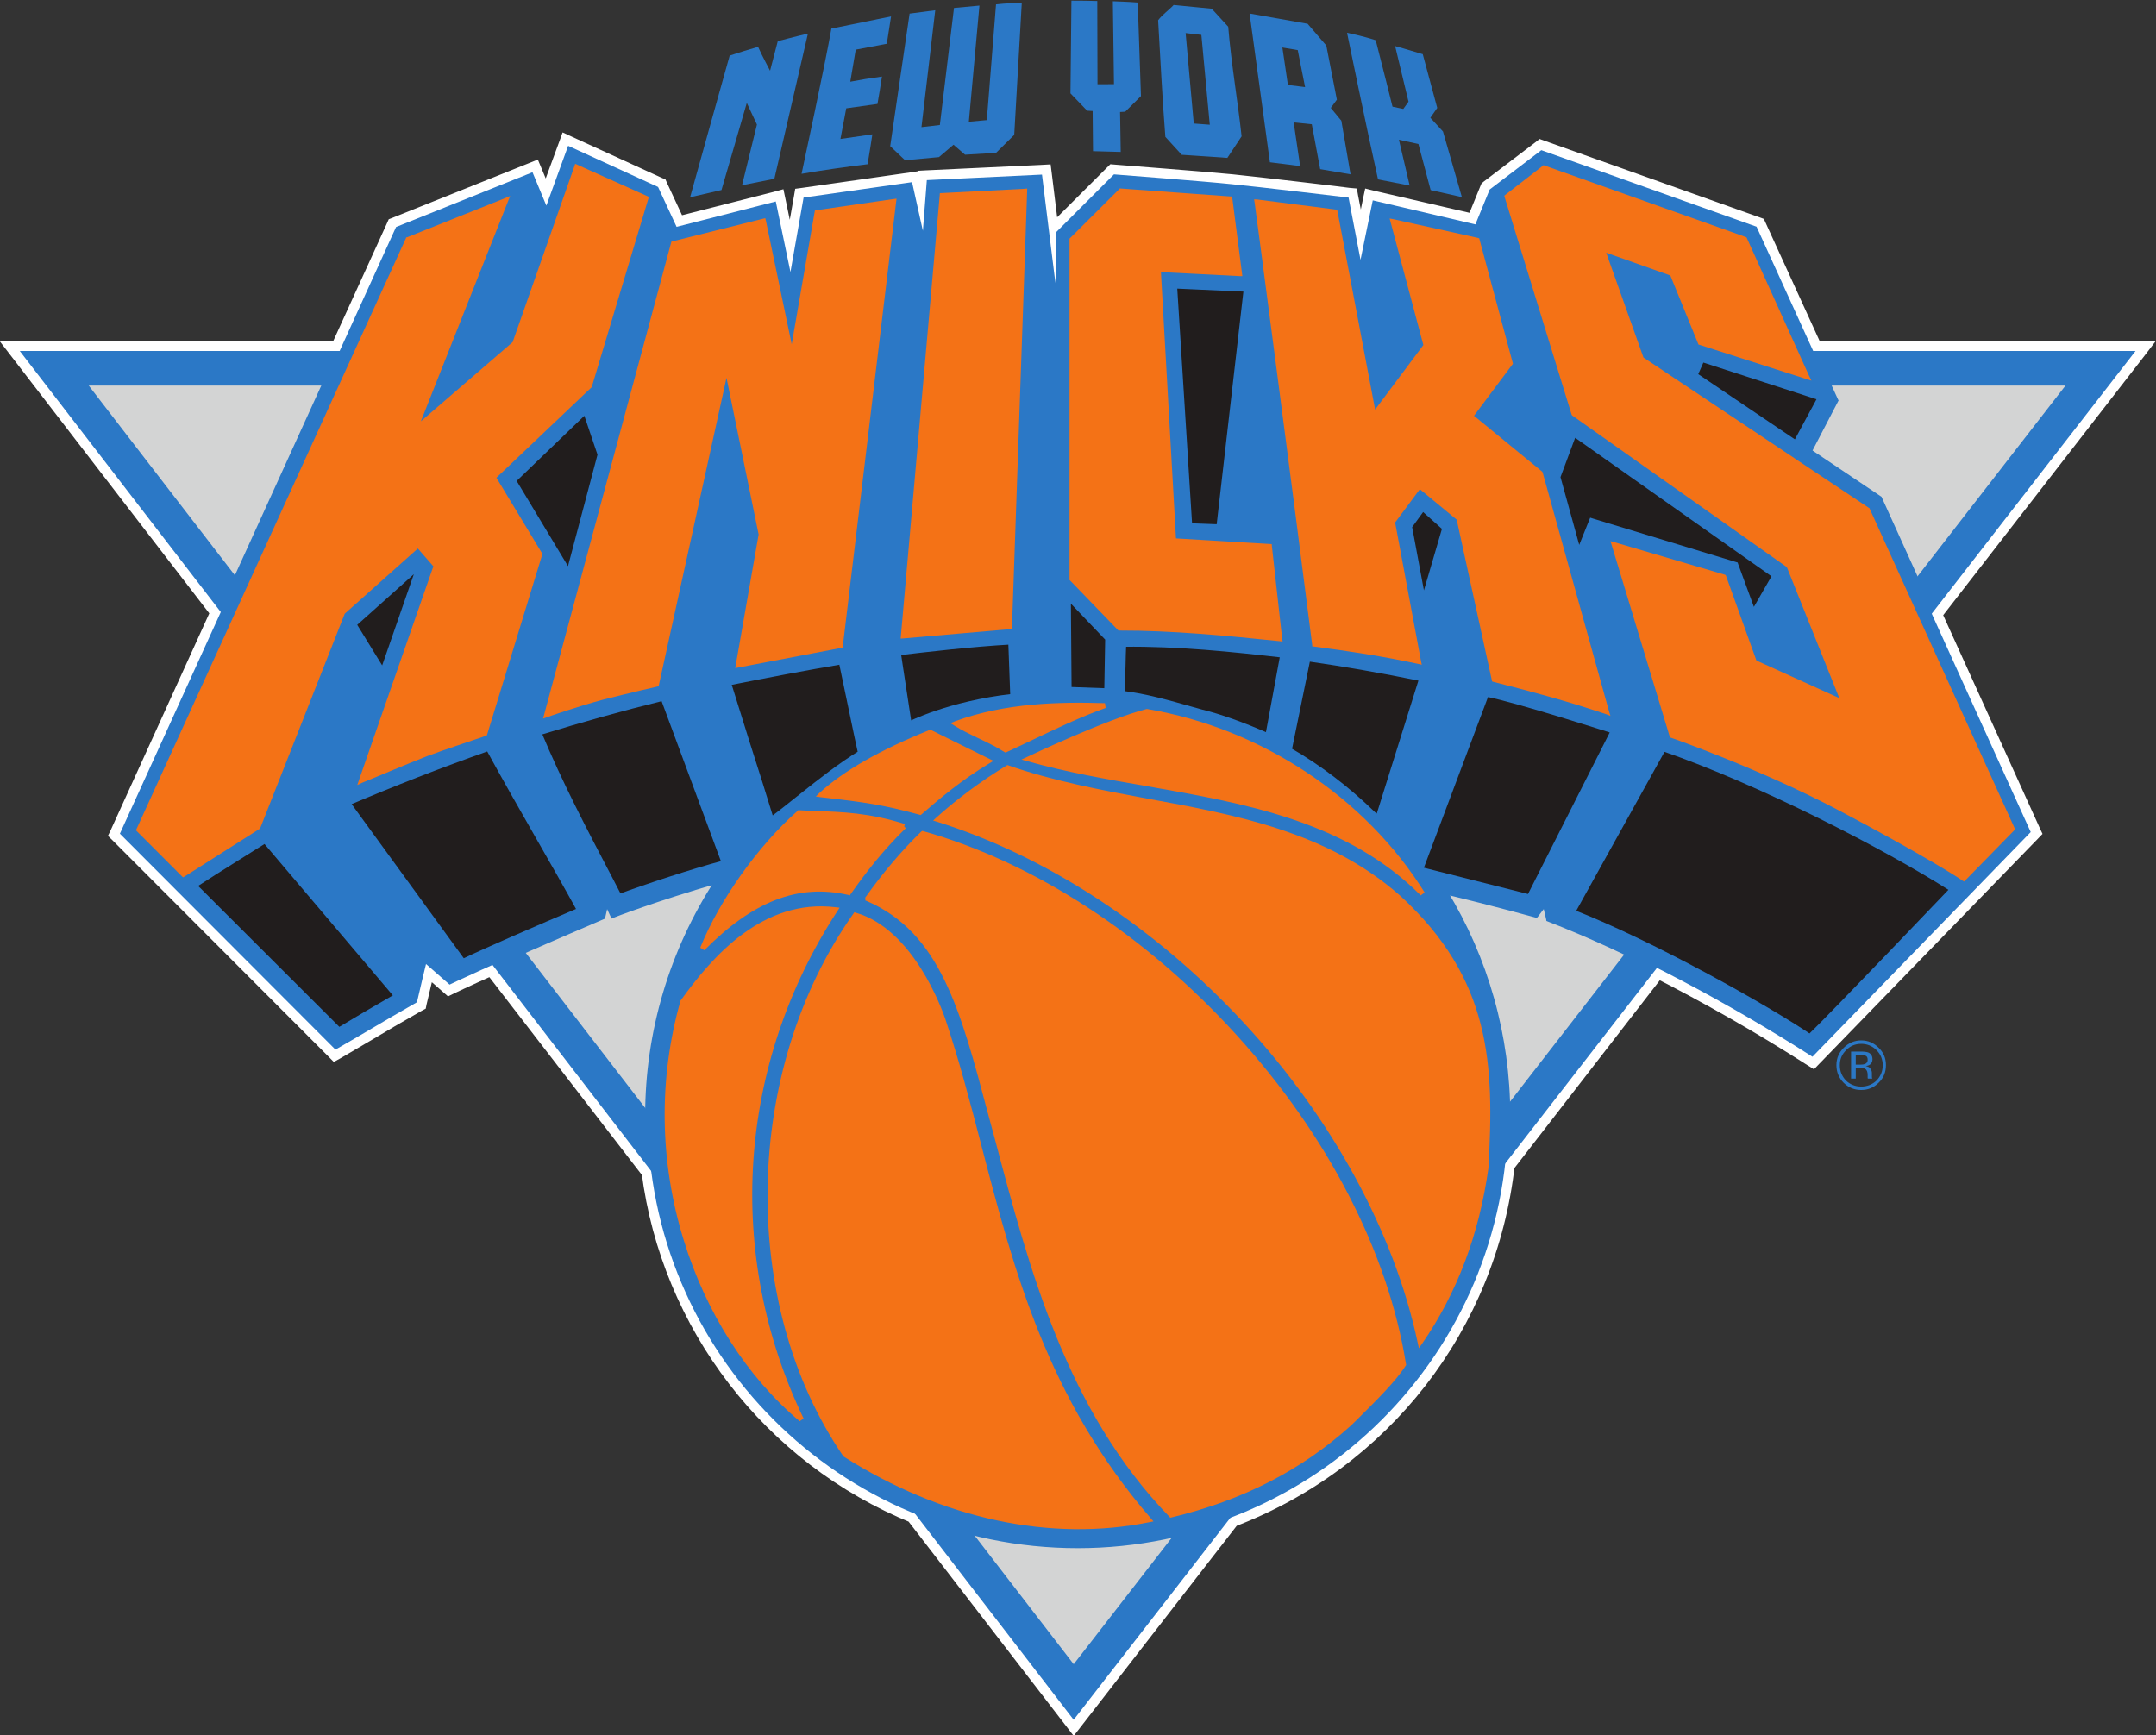 <?xml version="1.0" encoding="UTF-8" standalone="no"?>
<svg
   xmlns:dc="http://purl.org/dc/elements/1.1/"
   xmlns:cc="http://creativecommons.org/ns#"
   xmlns:rdf="http://www.w3.org/1999/02/22-rdf-syntax-ns#"
   xmlns:svg="http://www.w3.org/2000/svg"
   xmlns="http://www.w3.org/2000/svg"
   xmlns:sodipodi="http://sodipodi.sourceforge.net/DTD/sodipodi-0.dtd"
   xmlns:inkscape="http://www.inkscape.org/namespaces/inkscape"
   width="500"
   height="402.481"
   viewBox="0 0 132.292 106.49"
   version="1.1"
   id="svg4478"
   inkscape:version="1.0.1 (3bc2e813f5, 2020-09-07)"
   sodipodi:docname="NewYorkKnicks logo 1995.svg">
  <rect x="0" y="0" width="132.292" height="106.49" fill="#333333" stroke="none"/>
  <defs
     id="defs4472">
    <clipPath
       clipPathUnits="userSpaceOnUse"
       id="clipPath794">
      <path
         d="M 54.088,408 H 354.912 V 572.726 H 54.088 Z"
         id="path792" />
    </clipPath>
    <clipPath
       clipPathUnits="userSpaceOnUse"
       id="clipPath868">
      <path
         d="M 54.088,408 H 354.912 V 572.726 H 54.088 Z"
         id="path866" />
    </clipPath>
    <clipPath
       clipPathUnits="userSpaceOnUse"
       id="clipPath900">
      <path
         d="m 140.809,466.727 25.787,-33.468 25.961,33.468 z"
         id="path898" />
    </clipPath>
    <clipPath
       clipPathUnits="userSpaceOnUse"
       id="clipPath916">
      <path
         d="M 54.088,408 H 354.912 V 572.726 H 54.088 Z"
         id="path914" />
    </clipPath>
    <clipPath
       clipPathUnits="userSpaceOnUse"
       id="clipPath1172">
      <path
         d="M 54.088,408 H 354.912 V 572.726 H 54.088 Z"
         id="path1170" />
    </clipPath>
    <clipPath
       clipPathUnits="userSpaceOnUse"
       id="clipPath1204">
      <path
         d="m 219.547,464.44 25.788,-33.47 25.96,33.47 z"
         id="path1202" />
    </clipPath>
    <clipPath
       clipPathUnits="userSpaceOnUse"
       id="clipPath1220">
      <path
         d="M 54.088,408 H 354.912 V 572.726 H 54.088 Z"
         id="path1218" />
    </clipPath>
  </defs>
  <sodipodi:namedview
     id="base"
     pagecolor="#ffffff"
     bordercolor="#666666"
     borderopacity="1.0"
     inkscape:pageopacity="0.0"
     inkscape:pageshadow="2"
     inkscape:zoom="0.98994949"
     inkscape:cx="717.71252"
     inkscape:cy="61.813765"
     inkscape:document-units="px"
     inkscape:current-layer="layer1"
     inkscape:document-rotation="0"
     showgrid="false"
     fit-margin-top="0"
     fit-margin-left="0"
     fit-margin-right="0"
     fit-margin-bottom="0"
     inkscape:window-width="3840"
     inkscape:window-height="2068"
     inkscape:window-x="-12"
     inkscape:window-y="-12"
     inkscape:window-maximized="1"
     units="px" />
  <g
     inkscape:label="Layer 1"
     inkscape:groupmode="layer"
     id="layer1"
     transform="translate(-514.023,-524.117)">
    <g
       id="g1166"
       transform="matrix(2.356,0,0,-2.356,1.896,1641.851)">
      <g
         id="g1168"
         clip-path="url(#clipPath1172)">
        <g
           id="g1174"
           transform="translate(272.991,465.279)">
          <path
             d="m 0,0 h -8.396 l -1.476,3.237 -5.605,1.993 -1.346,-1.025 -0.371,-0.908 -2.673,0.626 -0.319,-1.549 -0.311,1.622 c 0,0 -2.412,0.288 -3.052,0.35 -0.638,0.067 -3.058,0.255 -3.058,0.255 l -1.497,-1.498 -0.028,-1.334 -0.35,2.826 -2.999,-0.145 -0.103,-1.32 -0.282,1.267 -2.825,-0.401 -0.342,-1.938 -0.382,1.837 -2.583,-0.662 -0.483,1.039 -2.342,1.073 L -41.39,3.786 -41.751,4.655 -45.304,3.229 -46.775,0 h -8.329 l 5.23,-6.803 -2.623,-5.77 5.614,-5.624 c 0.653,0.369 1.204,0.712 2.123,1.234 0.083,0.371 0.236,0.995 0.236,0.995 l 0.614,-0.536 c 0,0 0.293,0.147 1.117,0.511 l 4.135,-5.372 c 0.524,-4.053 3.212,-7.429 6.872,-8.923 l 4.13,-5.365 4.085,5.264 c 3.847,1.465 6.676,4.982 7.145,9.212 l 3.962,5.109 c 1.372,-0.692 2.767,-1.491 4.048,-2.315 l 5.685,5.852 -2.575,5.687 z"
             style="fill:#ffffff;fill-opacity:1;fill-rule:nonzero;stroke:none"
             id="path1176" />
        </g>
        <g
           id="g1178"
           transform="translate(267.448,458.324)">
          <path
             d="m 0,0 2.581,-5.683 0.048,0.288 -5.684,-5.854 0.324,0.036 c -1.331,0.85 -2.735,1.656 -4.072,2.329 l -0.188,0.092 -0.128,-0.166 -3.961,-5.105 -0.049,-0.059 -0.005,-0.069 c -0.459,-4.088 -3.134,-7.536 -6.985,-9.005 l -0.068,-0.025 -0.045,-0.052 -4.082,-5.267 h 0.404 l -4.128,5.361 -0.043,0.055 -0.064,0.026 c -3.641,1.489 -6.211,4.829 -6.713,8.716 l -0.008,0.075 -0.044,0.055 -4.135,5.373 -0.124,0.158 -0.187,-0.085 c -0.816,-0.365 -1.115,-0.507 -1.123,-0.515 l 0.283,-0.036 -0.616,0.539 -0.315,0.274 -0.104,-0.406 c 0,-0.008 -0.154,-0.636 -0.236,-1 l 0.124,0.167 c -0.527,-0.302 -0.939,-0.545 -1.307,-0.76 l -0.818,-0.477 0.309,-0.043 -5.613,5.626 0.048,-0.29 2.629,5.774 0.065,0.142 -0.095,0.12 -5.23,6.8 -0.207,-0.414 h 8.33 0.164 l 0.07,0.151 1.468,3.229 -0.135,-0.127 3.555,1.425 -0.336,0.139 0.359,-0.866 0.256,-0.607 0.223,0.619 0.568,1.551 -0.348,-0.142 2.344,-1.071 -0.126,0.121 0.484,-1.035 0.087,-0.193 0.207,0.051 2.585,0.66 -0.314,0.198 0.382,-1.837 0.504,0.007 0.342,1.935 -0.216,-0.205 2.82,0.4 -0.287,0.199 0.278,-1.271 0.51,0.034 0.105,1.32 -0.242,-0.233 3.004,0.142 -0.271,0.23 0.344,-2.826 0.514,0.023 0.026,1.338 -0.074,-0.178 1.502,1.497 -0.203,-0.076 c 0.025,0 2.425,-0.189 3.053,-0.251 0.629,-0.063 3.02,-0.348 3.044,-0.348 l -0.222,0.202 0.315,-1.624 h 0.504 l 0.316,1.55 -0.31,-0.202 2.676,-0.619 0.214,-0.054 0.08,0.205 0.369,0.908 -0.081,-0.108 1.349,1.028 -0.244,-0.039 5.606,-1.997 -0.147,0.137 1.477,-3.239 0.066,-0.151 h 0.165 8.396 L 5.341,7.114 0.034,0.268 -0.06,0.144 Z m 5.543,7.209 h -8.396 l 0.238,-0.15 -1.48,3.24 -0.044,0.096 -0.103,0.038 -5.603,1.995 -0.135,0.049 -0.108,-0.086 -1.349,-1.026 -0.055,-0.048 -0.026,-0.06 -0.369,-0.906 0.298,0.153 -2.676,0.619 -0.256,0.063 -0.055,-0.256 -0.317,-1.551 h 0.504 l -0.316,1.619 -0.033,0.188 -0.19,0.017 c -0.023,0.008 -2.42,0.292 -3.051,0.354 -0.637,0.064 -2.963,0.243 -3.063,0.252 l -0.116,0.01 -0.084,-0.083 -1.499,-1.496 -0.072,-0.07 -0.006,-0.106 -0.029,-1.336 0.512,0.026 -0.348,2.824 -0.03,0.237 -0.233,-0.013 -3.003,-0.142 -0.226,-0.012 -0.018,-0.224 -0.107,-1.32 0.508,0.037 -0.28,1.268 -0.053,0.233 -0.235,-0.035 -2.825,-0.404 -0.18,-0.024 -0.031,-0.183 -0.342,-1.936 0.504,0.004 -0.382,1.836 -0.056,0.268 -0.257,-0.07 -2.589,-0.66 0.295,-0.139 -0.483,1.038 -0.038,0.087 -0.084,0.035 -2.343,1.072 -0.252,0.116 -0.095,-0.261 -0.572,-1.555 0.478,0.014 -0.359,0.864 -0.097,0.231 -0.234,-0.094 -3.553,-1.423 -0.096,-0.037 -0.042,-0.095 -1.474,-3.232 0.236,0.15 h -8.33 -0.522 l 0.318,-0.412 5.234,-6.798 -0.03,0.261 -2.627,-5.777 -0.076,-0.158 0.13,-0.127 5.615,-5.623 0.137,-0.139 0.172,0.095 0.821,0.482 c 0.364,0.218 0.781,0.464 1.3,0.758 l 0.101,0.053 0.023,0.114 c 0.085,0.361 0.233,0.982 0.235,0.989 l -0.42,-0.132 0.616,-0.539 0.127,-0.112 0.155,0.076 c 0,0 0.3,0.147 1.107,0.509 l -0.308,0.075 4.138,-5.367 -0.051,0.121 c 0.523,-4.077 3.218,-7.574 7.028,-9.126 l -0.109,0.077 4.134,-5.366 0.201,-0.261 0.203,0.261 4.085,5.266 -0.114,-0.082 c 4.034,1.534 6.836,5.145 7.313,9.425 l -0.051,-0.134 3.958,5.112 -0.313,-0.072 c 1.321,-0.671 2.711,-1.461 4.023,-2.303 l 0.176,-0.11 0.143,0.148 5.684,5.853 0.125,0.13 -0.074,0.158 -2.577,5.681 -0.03,-0.263 5.309,6.842 0.318,0.415 z"
             style="fill:#ffffff;fill-opacity:1;fill-rule:nonzero;stroke:none"
             id="path1180" />
        </g>
        <g
           id="g1182"
           transform="translate(217.886,465.279)">
          <path
             d="M 0,0 H 55.104 L 27.448,-35.653 Z"
             style="fill:#2b78c6;fill-opacity:1;fill-rule:nonzero;stroke:none"
             id="path1184" />
        </g>
        <g
           id="g1186"
           transform="translate(245.334,430.97)">
          <path
             d="M 0,0 25.96,33.469 H -25.788 Z"
             style="fill:#d3d4d4;fill-opacity:1;fill-rule:nonzero;stroke:none"
             id="path1188" />
        </g>
        <g
           id="g1190"
           transform="translate(219.546,464.378)">
          <path
             d="M 0,0 H 51.748 L 51.698,0.101 25.737,-33.371 H 25.84 L 0.056,0.104 Z M 25.84,-33.45 51.8,0.025 51.88,0.128 H 51.748 0 -0.127 l 0.079,-0.103 25.785,-33.475 0.051,-0.065 z"
             style="fill:#2b78c6;fill-opacity:1;fill-rule:nonzero;stroke:none"
             id="path1192" />
        </g>
        <g
           id="g1194"
           transform="translate(266.322,461.436)">
          <path
             d="m 0,0 -1.83,1.23 0.69,1.323 -2.063,4.527 -5.605,1.993 -1.346,-1.025 -0.371,-0.908 -2.673,0.626 -0.319,-1.549 -0.311,1.622 c 0,0 -2.412,0.288 -3.052,0.349 -0.639,0.068 -3.058,0.255 -3.058,0.255 l -1.498,-1.498 -0.027,-1.334 -0.35,2.826 -2.999,-0.144 -0.103,-1.32 -0.282,1.267 -2.825,-0.401 -0.342,-1.939 -0.382,1.837 -2.583,-0.661 -0.483,1.039 -2.342,1.072 -0.567,-1.558 -0.361,0.869 -3.553,-1.426 -7.193,-15.802 5.614,-5.624 c 0.652,0.369 1.204,0.711 2.123,1.234 0.083,0.371 0.236,0.995 0.236,0.995 l 0.614,-0.536 c 0,0 0.901,0.443 3.993,1.766 l 0.087,0.402 0.171,-0.371 c 0,0 1.067,0.426 2.723,0.901 -1.15,-1.76 -1.816,-3.856 -1.816,-6.11 0,-6.19 5.017,-11.201 11.199,-11.201 6.185,0 11.204,5.011 11.204,11.201 0,2.135 -0.603,4.131 -1.641,5.831 1.441,-0.348 2.368,-0.614 2.368,-0.614 l 0.242,0.311 0.088,-0.41 c 2.189,-0.848 4.685,-2.182 6.876,-3.585 l 5.685,5.852 z"
             style="fill:#2b78c6;fill-opacity:1;fill-rule:nonzero;stroke:none"
             id="path1196" />
        </g>
      </g>
    </g>
    <g
       id="g1198"
       transform="matrix(2.356,0,0,-2.356,1.896,1641.851)">
      <g
         id="g1200"
         clip-path="url(#clipPath1204)">
        <g
           id="g1206"
           transform="translate(266.322,461.436)">
          <path
             d="m 0,0 -1.83,1.23 0.69,1.323 -2.063,4.527 -5.605,1.993 -1.346,-1.025 -0.371,-0.908 -2.673,0.626 -0.319,-1.549 -0.311,1.622 c 0,0 -2.412,0.288 -3.052,0.349 -0.639,0.068 -3.058,0.255 -3.058,0.255 l -1.498,-1.498 -0.027,-1.334 -0.35,2.826 -2.999,-0.144 -0.103,-1.32 -0.282,1.267 -2.825,-0.401 -0.342,-1.939 -0.382,1.837 -2.583,-0.661 -0.483,1.039 -2.342,1.072 -0.567,-1.558 -0.361,0.869 -3.553,-1.426 -7.193,-15.802 5.614,-5.624 c 0.652,0.369 1.204,0.711 2.123,1.234 0.083,0.371 0.236,0.995 0.236,0.995 l 0.614,-0.536 c 0,0 0.901,0.443 3.993,1.766 l 0.087,0.402 0.171,-0.371 c 0,0 1.067,0.426 2.723,0.901 -1.15,-1.76 -1.816,-3.856 -1.816,-6.11 0,-6.19 5.017,-11.201 11.199,-11.201 6.185,0 11.204,5.011 11.204,11.201 0,2.135 -0.603,4.131 -1.641,5.831 1.441,-0.348 2.368,-0.614 2.368,-0.614 l 0.242,0.311 0.088,-0.41 c 2.189,-0.848 4.685,-2.182 6.876,-3.585 l 5.685,5.852 z"
             style="fill:#2b78c6;fill-opacity:1;fill-rule:nonzero;stroke:none"
             id="path1208" />
        </g>
        <g
           id="g1210"
           transform="translate(270.211,452.795)">
          <path
             d="m 0,0 -5.68,-5.853 0.08,0.01 c -2.319,1.484 -4.83,2.791 -6.89,3.588 l 0.046,-0.046 -0.095,0.414 -0.031,0.133 -0.082,-0.109 -0.238,-0.312 0.07,0.026 c -0.011,0 -0.949,0.267 -2.375,0.615 l -0.154,0.033 0.085,-0.131 c 1.065,-1.747 1.625,-3.753 1.625,-5.8 0,-6.141 -4.993,-11.143 -11.133,-11.143 -6.14,0 -11.135,5.002 -11.135,11.143 0,2.161 0.626,4.266 1.806,6.076 l 0.095,0.145 -0.167,-0.05 c -1.639,-0.467 -2.723,-0.892 -2.73,-0.9 l 0.082,-0.03 -0.171,0.367 -0.079,0.174 -0.042,-0.19 -0.084,-0.401 0.038,0.047 c -3.063,-1.308 -3.989,-1.762 -3.995,-1.766 l 0.069,-0.011 -0.617,0.538 -0.08,0.07 -0.024,-0.103 c 0,-0.011 -0.157,-0.634 -0.234,-0.999 l 0.031,0.044 c -0.526,-0.299 -0.942,-0.544 -1.304,-0.76 l -0.821,-0.477 0.076,-0.014 -5.615,5.625 0.012,-0.069 7.195,15.806 -0.035,-0.036 3.556,1.425 -0.089,0.032 0.364,-0.86 0.063,-0.153 0.056,0.153 0.57,1.554 -0.084,-0.038 2.337,-1.067 -0.034,0.028 0.486,-1.036 0.02,-0.049 0.054,0.011 2.584,0.664 -0.074,0.046 0.378,-1.838 0.126,0.004 0.341,1.939 -0.053,-0.052 2.822,0.401 -0.071,0.048 0.279,-1.268 0.132,0.006 0.102,1.324 -0.062,-0.062 3.003,0.146 -0.07,0.057 0.348,-2.824 0.128,0.008 0.032,1.332 -0.021,-0.046 1.499,1.496 -0.048,-0.015 c 0.022,-0.008 2.42,-0.19 3.051,-0.251 0.633,-0.064 3.023,-0.35 3.048,-0.352 l -0.051,0.049 0.311,-1.622 h 0.125 l 0.319,1.549 -0.08,-0.051 2.678,-0.624 0.052,-0.01 0.022,0.05 0.371,0.907 -0.023,-0.027 1.346,1.027 -0.061,-0.012 5.605,-1.993 -0.036,0.032 2.064,-4.522 0.004,0.057 L -5.771,9.9 -5.801,9.85 -5.75,9.816 -3.926,8.589 -3.947,8.619 -0.011,-0.07 Z m -3.851,8.695 -1.832,1.229 0.024,-0.081 0.689,1.324 0.015,0.027 -0.015,0.027 -2.066,4.523 -0.008,0.029 -0.027,0.008 -5.606,1.996 -0.031,0.009 -0.028,-0.019 -1.348,-1.027 -0.012,-0.012 -0.008,-0.013 -0.366,-0.908 0.074,0.038 -2.679,0.624 -0.062,0.013 -0.012,-0.063 -0.319,-1.552 h 0.125 l -0.312,1.624 -0.01,0.047 -0.045,0.005 c -0.025,0.004 -2.419,0.287 -3.053,0.354 -0.633,0.061 -3.033,0.248 -3.057,0.25 h -0.026 l -0.024,-0.019 -1.501,-1.494 -0.021,-0.016 v -0.031 l -0.025,-1.332 0.128,0.008 -0.349,2.823 -0.006,0.059 -0.058,-0.005 -3.002,-0.147 h -0.053 l -0.007,-0.055 -0.107,-1.32 0.129,0.009 -0.283,1.27 -0.01,0.056 -0.058,-0.007 -2.826,-0.403 -0.045,-0.008 -0.011,-0.044 -0.339,-1.938 h 0.126 l -0.381,1.84 -0.014,0.066 -0.066,-0.019 -2.583,-0.659 0.072,-0.037 -0.486,1.042 -0.007,0.021 -0.025,0.006 -2.338,1.072 -0.064,0.03 -0.022,-0.067 -0.568,-1.554 0.119,0.005 -0.361,0.867 -0.022,0.055 -0.062,-0.023 -3.55,-1.425 -0.025,-0.006 -0.008,-0.028 -7.197,-15.805 -0.019,-0.038 0.03,-0.033 5.615,-5.626 0.038,-0.032 c -0.002,0 0.042,0.023 0.042,0.023 l 0.82,0.48 c 0.365,0.218 0.778,0.462 1.301,0.76 l 0.027,0.011 0.007,0.03 c 0.078,0.362 0.231,0.989 0.235,0.995 l -0.107,-0.036 0.616,-0.537 0.032,-0.031 0.038,0.023 c 0.008,0.005 0.934,0.457 3.992,1.764 l 0.029,0.012 0.005,0.036 0.091,0.402 -0.125,-0.014 0.171,-0.369 0.026,-0.055 0.058,0.025 c 0.008,0.005 1.087,0.424 2.72,0.895 l -0.074,0.097 c -1.196,-1.835 -1.829,-3.963 -1.829,-6.148 0,-6.214 5.057,-11.267 11.265,-11.267 6.211,0 11.266,5.053 11.266,11.267 0,2.075 -0.57,4.105 -1.649,5.869 l -0.074,-0.099 c 1.426,-0.342 2.362,-0.609 2.37,-0.609 l 0.043,-0.013 0.029,0.031 0.237,0.312 -0.116,0.024 0.096,-0.408 0.005,-0.037 0.03,-0.012 c 2.05,-0.792 4.55,-2.097 6.866,-3.578 l 0.045,-0.028 0.04,0.036 5.678,5.855 0.03,0.03 -0.018,0.042 -3.937,8.689 -0.006,0.016 z"
             style="fill:#2b78c6;fill-opacity:1;fill-rule:nonzero;stroke:none"
             id="path1212" />
        </g>
      </g>
    </g>
    <g
       id="g1214"
       transform="matrix(2.356,0,0,-2.356,1.896,1641.851)">
      <g
         id="g1216"
         clip-path="url(#clipPath1220)">
        <g
           id="g1222"
           transform="translate(262.815,468.185)">
          <path
             d="m 0,0 1.613,-3.575 -2.769,0.89 -0.74,1.795 -1.824,0.653 1.029,-2.877 5.889,-3.933 3.764,-8.305 -1.254,-1.293 c 0,0 -0.933,0.619 -3.258,1.844 -2.033,1.069 -4.349,1.879 -4.349,1.879 l -1.505,4.972 2.857,-0.845 0.799,-2.225 2.327,-1.05 -1.439,3.576 -5.594,3.956 -1.741,5.65 0.962,0.746 z"
             style="fill:#f47216;fill-opacity:1;fill-rule:nonzero;stroke:none"
             id="path1224" />
        </g>
        <g
           id="g1226"
           transform="translate(257.541,470.093)">
          <path
             d="m 0,0 -0.959,-0.743 -0.033,-0.028 0.011,-0.041 1.74,-5.652 0.007,-0.017 0.013,-0.015 5.604,-3.959 -0.024,0.031 1.433,-3.578 0.087,0.08 -2.329,1.056 0.035,-0.038 -0.799,2.224 -0.012,0.029 -0.028,0.011 -2.856,0.841 -0.117,0.032 0.035,-0.111 1.506,-4.971 0.011,-0.031 0.029,-0.01 c 0.025,-0.006 2.334,-0.819 4.342,-1.877 2.294,-1.209 3.24,-1.83 3.244,-1.842 l 0.048,-0.024 0.036,0.039 1.258,1.286 0.03,0.036 -0.017,0.038 -3.766,8.302 -0.008,0.021 -0.017,0.01 -5.891,3.93 0.027,-0.032 -1.023,2.877 -0.085,-0.083 1.824,-0.647 -0.035,0.037 0.734,-1.8 0.012,-0.028 0.028,-0.008 2.774,-0.888 0.138,-0.044 -0.062,0.129 -1.616,3.577 -0.011,0.024 -0.024,0.012 -5.232,1.859 -0.034,0.012 z m 5.215,-1.937 1.614,-3.575 0.079,0.092 -2.77,0.887 0.04,-0.038 -0.743,1.799 -0.007,0.026 -0.03,0.012 -1.822,0.645 -0.127,0.045 0.049,-0.127 1.023,-2.876 0.004,-0.015 0.019,-0.016 5.89,-3.928 -0.022,0.025 3.765,-8.305 0.013,0.073 -1.258,-1.294 0.083,0.008 c -0.008,0.007 -0.958,0.628 -3.256,1.844 -2.02,1.064 -4.336,1.878 -4.362,1.886 l 0.038,-0.042 -1.505,4.969 -0.078,-0.08 2.854,-0.84 -0.041,0.04 0.8,-2.225 0.011,-0.026 0.022,-0.012 2.327,-1.053 0.148,-0.066 -0.059,0.15 -1.437,3.572 -0.008,0.02 -0.012,0.013 -5.6,3.953 0.022,-0.032 -1.738,5.655 -0.02,-0.075 0.96,0.747 -0.062,-0.01 5.233,-1.857 z"
             style="fill:#f47216;fill-opacity:1;fill-rule:nonzero;stroke:none"
             id="path1228" />
        </g>
        <g
           id="g1230"
           transform="translate(234.193,469.256)">
          <path
             d="m 0,0 -1.469,-4.884 -2.509,-2.384 1.215,-2.004 -1.43,-4.671 c 0,0 -1.136,-0.38 -1.521,-0.523 -0.385,-0.148 -1.695,-0.701 -1.695,-0.701 l 1.944,5.593 -0.472,0.545 -1.959,-1.752 -2.206,-5.592 -1.945,-1.234 -1.158,1.158 7.011,15.378 2.542,1.014 -2.363,-5.972 2.591,2.233 1.621,4.607 z"
             style="fill:#f47216;fill-opacity:1;fill-rule:nonzero;stroke:none"
             id="path1232" />
        </g>
        <g
           id="g1234"
           transform="translate(232.331,470.091)">
          <path
             d="m 0,0 -1.618,-4.608 0.014,0.03 -2.591,-2.236 0.1,-0.074 2.365,5.971 0.057,0.142 -0.139,-0.059 -2.542,-1.015 -0.026,-0.005 -0.011,-0.029 -7.01,-15.374 -0.018,-0.039 0.032,-0.033 1.159,-1.16 0.035,-0.033 0.043,0.023 1.948,1.238 0.019,0.01 0.004,0.02 2.204,5.592 -0.016,-0.025 1.965,1.753 -0.096,0.005 0.476,-0.546 -0.017,0.06 -1.944,-5.586 -0.047,-0.139 0.131,0.061 c 0.012,0 1.312,0.549 1.693,0.693 0.379,0.146 1.507,0.517 1.517,0.524 l 0.03,0.012 0.012,0.03 1.43,4.672 0.009,0.025 -0.019,0.032 -1.207,1.998 -0.01,-0.079 2.508,2.384 0.014,0.009 0.002,0.021 1.468,4.884 0.014,0.054 L 1.889,-0.775 0.084,0.035 0.02,0.063 Z M 1.801,-0.813 0.336,-5.7 l 0.014,0.032 -2.507,-2.391 -0.04,-0.035 0.028,-0.044 1.212,-2.002 -0.01,0.052 -1.425,-4.672 0.037,0.042 c -0.008,-0.003 -1.139,-0.377 -1.517,-0.522 -0.386,-0.147 -1.688,-0.697 -1.698,-0.702 l 0.085,-0.081 1.944,5.595 0.013,0.032 -0.027,0.025 -0.468,0.549 -0.045,0.053 -0.046,-0.047 -1.962,-1.751 -0.01,-0.01 -0.005,-0.015 -2.203,-5.594 0.024,0.033 -1.949,-1.234 0.082,-0.01 -1.159,1.157 0.012,-0.066 7.01,15.372 -0.036,-0.031 2.541,1.011 -0.081,0.087 -2.364,-5.973 0.1,-0.074 2.594,2.236 0.015,0.012 0.009,0.018 1.618,4.606 -0.089,-0.04 1.801,-0.807 z"
             style="fill:#f47216;fill-opacity:1;fill-rule:nonzero;stroke:none"
             id="path1236" />
        </g>
        <g
           id="g1238"
           transform="translate(244.058,469.441)">
          <path
             d="m 0,0 -0.395,-11.342 -2.763,-0.243 1.006,11.471 z"
             style="fill:#f47216;fill-opacity:1;fill-rule:nonzero;stroke:none"
             id="path1240" />
        </g>
        <g
           id="g1242"
           transform="translate(241.845,469.33)">
          <path
             d="m 0,0 -1.01,-11.467 -0.007,-0.076 0.076,0.005 2.766,0.241 0.053,0.007 0.005,0.057 L 2.277,0.105 2.279,0.18 2.21,0.173 0.059,0.062 0.004,0.059 Z m 2.149,0.111 -0.397,-11.341 0.06,0.064 -2.763,-0.243 0.067,-0.07 1.01,11.471 -0.059,-0.061 2.149,0.114 z"
             style="fill:#f47216;fill-opacity:1;fill-rule:nonzero;stroke:none"
             id="path1244" />
        </g>
        <g
           id="g1246"
           transform="translate(249.407,469.242)">
          <path
             d="m 0,0 0.246,-1.946 -2.114,0.104 0.4,-7.066 2.498,-0.147 0.268,-2.407 c -1.386,0.145 -2.842,0.287 -4.181,0.279 l -1.237,1.282 v 8.835 l 1.273,1.268 z"
             style="fill:#f47216;fill-opacity:1;fill-rule:nonzero;stroke:none"
             id="path1248" />
        </g>
        <g
           id="g1250"
           transform="translate(246.518,469.492)">
          <path
             d="m 0,0 -1.272,-1.268 -0.02,-0.02 v -0.028 -8.835 -0.029 l 0.017,-0.014 1.237,-1.28 0.019,-0.021 h 0.025 c 1.351,0.003 2.804,-0.134 4.174,-0.277 L 4.258,-11.781 4.246,-11.704 3.979,-9.3 3.974,-9.244 3.92,-9.24 1.426,-9.092 1.484,-9.153 1.085,-2.09 1.02,-2.155 3.133,-2.263 H 3.209 L 3.2,-2.188 2.95,-0.246 2.944,-0.19 2.894,-0.188 0.05,0.018 0.019,0.021 Z M 2.824,-0.26 3.07,-2.207 3.138,-2.133 1.024,-2.031 0.953,-2.023 0.958,-2.097 1.357,-9.16 1.36,-9.22 h 0.059 l 2.493,-0.152 -0.056,0.06 0.265,-2.407 0.07,0.072 c -1.375,0.142 -2.827,0.283 -4.185,0.281 l 0.046,-0.022 -1.236,1.283 0.019,-0.046 0.001,8.835 -0.02,-0.047 1.278,1.271 -0.052,-0.018 2.84,-0.204 z"
             style="fill:#f47216;fill-opacity:1;fill-rule:nonzero;stroke:none"
             id="path1252" />
        </g>
        <g
           id="g1254"
           transform="translate(240.649,469.173)">
          <path
             d="m 0,0 -1.394,-11.564 -2.656,-0.51 0.596,3.402 -0.901,4.384 -1.82,-8.287 c 0,0 -0.769,-0.175 -1.411,-0.341 -0.648,-0.166 -1.454,-0.452 -1.454,-0.452 l 3.296,12.268 2.348,0.589 0.743,-3.564 0.65,3.782 z"
             style="fill:#f47216;fill-opacity:1;fill-rule:nonzero;stroke:none"
             id="path1256" />
        </g>
        <g
           id="g1258"
           transform="translate(238.587,468.894)">
          <path
             d="m 0,0 -0.657,-3.791 0.132,0.008 -0.744,3.563 -0.016,0.064 -0.064,-0.016 -2.344,-0.585 -0.036,-0.009 -0.011,-0.039 -3.3,-12.265 -0.033,-0.12 0.115,0.04 c 0.01,0.005 0.813,0.285 1.449,0.453 0.635,0.163 1.405,0.34 1.412,0.341 l 0.037,0.007 0.006,0.04 1.824,8.288 h -0.125 l 0.899,-4.383 v 0.021 l -0.596,-3.403 -0.016,-0.09 0.093,0.018 2.656,0.507 0.048,0.012 0.007,0.047 L 2.124,0.274 2.134,0.352 2.051,0.342 0.053,0.052 0.008,0.044 Z m 1.999,0.286 -1.395,-11.564 0.053,0.055 -2.657,-0.512 0.076,-0.075 0.596,3.408 v 0.011 0.011 l -0.902,4.386 h -0.125 l -1.821,-8.284 0.048,0.05 c -0.01,0 -0.775,-0.177 -1.411,-0.347 -0.642,-0.173 -1.452,-0.449 -1.458,-0.452 l 0.082,-0.076 3.3,12.268 -0.049,-0.05 2.345,0.592 -0.075,0.048 0.737,-3.564 h 0.132 L 0.126,-0.021 0.075,-0.07 2.068,0.219 Z"
             style="fill:#f47216;fill-opacity:1;fill-rule:nonzero;stroke:none"
             id="path1260" />
        </g>
        <g
           id="g1262"
           transform="translate(253.653,468.646)">
          <path
             d="m 0,0 2.194,-0.489 0.858,-3.2 -1.033,-1.379 1.82,-1.483 1.726,-6.218 c -1.026,0.349 -1.936,0.593 -2.932,0.842 l -0.92,4.211 -1.025,0.841 -0.703,-0.948 0.681,-3.634 c -0.944,0.208 -1.807,0.33 -2.713,0.456 -0.472,3.791 -1.495,11.51 -1.495,11.51 l 2.031,-0.257 1.01,-5.3 1.364,1.824 z"
             style="fill:#f47216;fill-opacity:1;fill-rule:nonzero;stroke:none"
             id="path1264" />
        </g>
        <g
           id="g1266"
           transform="translate(254.462,465.461)">
          <path
             d="m 0,0 -1.364,-1.825 0.114,-0.024 -1.006,5.3 -0.01,0.042 -0.047,0.01 -2.031,0.26 -0.085,0.004 0.013,-0.078 C -4.402,3.608 -3.39,-4.077 -2.918,-7.82 l 0.004,-0.057 0.05,-0.005 c 0.925,-0.121 1.767,-0.248 2.706,-0.45 l 0.096,-0.022 -0.02,0.096 -0.679,3.636 -0.012,-0.051 0.703,0.947 -0.095,-0.013 1.025,-0.847 -0.018,0.036 0.92,-4.204 0.007,-0.036 0.04,-0.012 c 1.08,-0.274 1.948,-0.512 2.925,-0.839 l 0.118,-0.045 -0.037,0.118 -1.727,6.215 -0.01,0.023 -0.012,0.012 -1.816,1.487 0.009,-0.092 1.035,1.384 0.018,0.023 -0.007,0.031 -0.861,3.2 -0.01,0.037 -0.038,0.012 -2.191,0.485 -0.104,0.019 0.027,-0.1 0.859,-3.224 z M -0.824,3.122 1.37,2.635 1.319,2.684 2.18,-0.521 2.19,-0.466 1.158,-1.844 1.119,-1.893 1.168,-1.933 2.983,-3.414 2.964,-3.385 4.695,-9.6 4.777,-9.522 C 3.794,-9.187 2.928,-8.95 1.84,-8.68 l 0.051,-0.046 -0.924,4.206 -0.007,0.022 -0.016,0.015 -1.026,0.845 -0.052,0.043 -0.039,-0.054 -0.699,-0.949 -0.021,-0.022 0.009,-0.029 0.678,-3.634 0.077,0.075 c -0.945,0.205 -1.788,0.326 -2.717,0.454 L -2.79,-7.809 C -3.259,-4.061 -4.277,3.627 -4.288,3.704 l -0.069,-0.071 2.026,-0.257 -0.053,0.05 1.008,-5.3 0.026,-0.143 0.088,0.119 1.366,1.82 0.019,0.026 -0.009,0.03 -0.863,3.224 z"
             style="fill:#f47216;fill-opacity:1;fill-rule:nonzero;stroke:none"
             id="path1268" />
        </g>
        <g
           id="g1270"
           transform="translate(249.83,466.889)">
          <path
             d="m 0,0 -0.711,-6.191 -0.764,0.03 -0.392,6.241 z"
             style="fill:#211d1d;fill-opacity:1;fill-rule:nonzero;stroke:none"
             id="path1272" />
        </g>
        <g
           id="g1274"
           transform="translate(247.902,466.962)">
          <path
             d="m 0,0 0.389,-6.237 0.004,-0.055 0.054,-0.007 0.77,-0.026 0.056,-0.003 0.008,0.06 0.709,6.188 0.007,0.066 -0.066,0.002 -1.867,0.083 -0.069,0.003 z M 1.861,-0.065 1.15,-6.256 1.217,-6.198 0.453,-6.17 0.519,-6.23 0.126,0.008 0.061,-0.056 1.925,-0.14 Z"
             style="fill:#2b78c6;fill-opacity:1;fill-rule:nonzero;stroke:none"
             id="path1276" />
        </g>
        <g
           id="g1278"
           transform="translate(264.769,464.061)">
          <path
             d="m 0,0 -0.631,-1.178 -2.62,1.77 0.18,0.402 z"
             style="fill:#211d1d;fill-opacity:1;fill-rule:nonzero;stroke:none"
             id="path1280" />
        </g>
        <g
           id="g1282"
           transform="translate(261.639,465.083)">
          <path
             d="m 0,0 -0.181,-0.406 -0.019,-0.049 0.043,-0.03 2.623,-1.767 0.058,-0.043 0.03,0.062 0.634,1.18 0.04,0.065 -0.074,0.027 -3.075,0.994 -0.054,0.019 z m 3.077,-0.996 -0.634,-1.176 0.093,0.027 -2.62,1.768 0.024,-0.08 0.179,0.405 -0.079,-0.036 3.07,-0.996 z"
             style="fill:#2b78c6;fill-opacity:1;fill-rule:nonzero;stroke:none"
             id="path1284" />
        </g>
        <g
           id="g1286"
           transform="translate(232.999,462.581)">
          <path
             d="m 0,0 -0.813,-3.069 -1.44,2.392 1.872,1.8 z"
             style="fill:#211d1d;fill-opacity:1;fill-rule:nonzero;stroke:none"
             id="path1288" />
        </g>
        <g
           id="g1290"
           transform="translate(232.574,463.752)">
          <path
             d="m 0,0 -1.873,-1.804 -0.035,-0.037 0.024,-0.038 1.445,-2.398 0.115,0.019 0.809,3.071 0.004,0.023 -0.004,0.012 -0.381,1.128 -0.031,0.094 z m 0.364,-1.154 -0.812,-3.068 0.118,0.011 -1.443,2.397 -0.011,-0.08 1.874,1.804 -0.106,0.023 0.38,-1.123 z"
             style="fill:#2b78c6;fill-opacity:1;fill-rule:nonzero;stroke:none"
             id="path1292" />
        </g>
        <g
           id="g1294"
           transform="translate(263.594,459.426)">
          <path
             d="M 0,0 -0.556,-0.959 -1.018,0.29 -4.769,1.431 -5.104,0.603 -5.647,2.564 -5.231,3.69 Z"
             style="fill:#211d1d;fill-opacity:1;fill-rule:nonzero;stroke:none"
             id="path1296" />
        </g>
        <g
           id="g1298"
           transform="translate(258.306,463.136)">
          <path
             d="m 0,0 -0.42,-1.118 -0.006,-0.022 0.004,-0.018 0.542,-1.968 0.122,-0.008 0.336,0.829 -0.08,-0.036 3.754,-1.14 -0.043,0.039 0.467,-1.249 0.112,-0.008 0.556,0.958 0.027,0.05 -0.05,0.038 L 0.093,0.032 0.027,0.08 Z M 5.231,-3.676 4.678,-4.638 4.79,-4.647 4.332,-3.401 4.321,-3.367 4.289,-3.358 0.535,-2.217 0.481,-2.199 0.458,-2.254 0.124,-3.084 0.245,-3.09 l -0.542,1.962 -0.004,-0.037 0.418,1.122 -0.096,-0.028 5.231,-3.69 z"
             style="fill:#2b78c6;fill-opacity:1;fill-rule:nonzero;stroke:none"
             id="path1300" />
        </g>
        <g
           id="g1302"
           transform="translate(255,460.67)">
          <path
             d="m 0,0 -0.562,-1.902 -0.361,1.935 0.348,0.472 z"
             style="fill:#211d1d;fill-opacity:1;fill-rule:nonzero;stroke:none"
             id="path1304" />
        </g>
        <g
           id="g1306"
           transform="translate(254.374,461.212)">
          <path
             d="m 0,0 -0.347,-0.472 -0.014,-0.023 0.006,-0.026 0.362,-1.933 0.122,-0.006 0.558,1.898 0.01,0.035 -0.028,0.03 L 0.094,0.01 0.038,0.058 Z m 0.563,-0.527 -0.556,-1.899 0.124,-0.004 -0.36,1.933 -0.016,-0.053 0.346,0.476 -0.09,-0.01 0.571,-0.51 z"
             style="fill:#2b78c6;fill-opacity:1;fill-rule:nonzero;stroke:none"
             id="path1308" />
        </g>
        <g
           id="g1310"
           transform="translate(227.339,456.942)">
          <path
             d="M 0,0 -0.747,1.216 0.951,2.74 Z"
             style="fill:#211d1d;fill-opacity:1;fill-rule:nonzero;stroke:none"
             id="path1312" />
        </g>
        <g
           id="g1314"
           transform="translate(228.248,459.726)">
          <path
             d="m 0,0 -1.695,-1.52 -0.044,-0.037 0.031,-0.044 0.748,-1.216 0.115,0.011 0.951,2.738 z m -0.854,-2.75 -0.747,1.215 -0.014,-0.083 1.703,1.523 -0.105,0.068 -0.949,-2.733 z"
             style="fill:#2b78c6;fill-opacity:1;fill-rule:nonzero;stroke:none"
             id="path1316" />
        </g>
        <g
           id="g1318"
           transform="translate(246.195,456.431)">
          <path
             d="M 0,0 -0.979,0.034 -0.999,2.417 0.024,1.36 Z"
             style="fill:#211d1d;fill-opacity:1;fill-rule:nonzero;stroke:none"
             id="path1320" />
        </g>
        <g
           id="g1322"
           transform="translate(246.266,457.836)">
          <path
             d="m 0,0 -1.023,1.06 -0.11,-0.047 0.019,-2.383 v -0.063 h 0.059 l 0.979,-0.037 h 0.069 v 0.066 l 0.026,1.356 v 0.029 z m -0.068,-1.343 -0.98,0.035 0.062,-0.059 -0.019,2.384 -0.109,-0.041 1.018,-1.067 -0.015,0.047 -0.024,-1.359 z"
             style="fill:#2b78c6;fill-opacity:1;fill-rule:nonzero;stroke:none"
             id="path1324" />
        </g>
        <g
           id="g1326"
           transform="translate(243.75,456.288)">
          <path
             d="m 0,0 c -1.691,-0.189 -2.702,-0.724 -2.702,-0.724 -0.083,0.546 -0.203,1.333 -0.28,1.856 0.842,0.097 1.978,0.229 2.925,0.275 z"
             style="fill:#211d1d;fill-opacity:1;fill-rule:nonzero;stroke:none"
             id="path1328" />
        </g>
        <g
           id="g1330"
           transform="translate(243.691,457.759)">
          <path
             d="m 0,0 c -1.006,-0.051 -2.261,-0.197 -2.93,-0.274 l -0.065,-0.009 0.008,-0.068 0.057,-0.366 0.224,-1.486 0.015,-0.092 0.08,0.04 c 0.014,0.008 1.019,0.535 2.679,0.716 l 0.06,0.006 -0.003,0.061 -0.057,1.41 -0.004,0.063 z m 0.051,-1.411 c -1.683,-0.191 -2.712,-0.726 -2.72,-0.729 l 0.092,-0.046 -0.228,1.493 -0.054,0.359 -0.059,-0.073 c 0.674,0.08 1.924,0.226 2.925,0.281 l -0.067,0.062 0.052,-1.413 z"
             style="fill:#2b78c6;fill-opacity:1;fill-rule:nonzero;stroke:none"
             id="path1332" />
        </g>
        <g
           id="g1334"
           transform="translate(250.776,457.359)">
          <path
             d="m 0,0 -0.384,-2.101 c -0.516,0.226 -1.146,0.474 -1.731,0.621 -0.646,0.181 -1.383,0.409 -2.072,0.487 0.029,0.301 0.029,0.873 0.051,1.274 C -2.761,0.296 -1.311,0.146 0,0"
             style="fill:#211d1d;fill-opacity:1;fill-rule:nonzero;stroke:none"
             id="path1336" />
        </g>
        <g
           id="g1338"
           transform="translate(246.574,457.64)">
          <path
             d="M 0,0 C -0.009,-0.173 -0.014,-0.373 -0.019,-0.571 -0.025,-0.843 -0.033,-1.103 -0.048,-1.27 L -0.051,-1.337 H 0.011 C 0.605,-1.407 1.249,-1.589 1.82,-1.755 L 2.068,-1.82 c 0.488,-0.124 1.063,-0.33 1.725,-0.618 l 0.075,-0.038 0.011,0.08 0.384,2.103 0.011,0.066 -0.064,0.006 C 2.935,-0.073 1.459,0.083 0.061,0.061 L 0,0.057 Z m 4.14,-0.27 -0.387,-2.1 0.093,0.046 C 3.178,-2.028 2.589,-1.82 2.101,-1.7 2.104,-1.7 1.854,-1.631 1.854,-1.631 1.278,-1.469 0.63,-1.28 0.023,-1.213 L 0.084,-1.28 c 0.011,0.174 0.019,0.432 0.027,0.706 0.003,0.196 0.01,0.396 0.017,0.567 L 0.066,-0.066 c 1.388,0.019 2.86,-0.135 4.13,-0.282 z"
             style="fill:#2b78c6;fill-opacity:1;fill-rule:nonzero;stroke:none"
             id="path1340" />
        </g>
        <g
           id="g1342"
           transform="translate(239.28,457.179)">
          <path
             d="M 0,0 C 0.152,-0.743 0.338,-1.601 0.499,-2.372 -0.329,-2.873 -1.032,-3.521 -1.818,-4.103 -2.162,-2.971 -2.591,-1.66 -2.936,-0.547 -1.948,-0.354 -0.97,-0.161 0,0"
             style="fill:#211d1d;fill-opacity:1;fill-rule:nonzero;stroke:none"
             id="path1344" />
        </g>
        <g
           id="g1346"
           transform="translate(236.287,456.612)">
          <path
             d="M 0,0 0.494,-1.579 C 0.706,-2.243 0.923,-2.93 1.11,-3.556 l 0.03,-0.088 0.071,0.057 c 0.275,0.204 0.538,0.411 0.794,0.615 0.506,0.404 0.981,0.783 1.52,1.114 L 3.562,-1.836 3.555,-1.791 3.461,-1.349 3.056,0.584 3.046,0.641 2.986,0.631 C 2.029,0.473 1.086,0.29 0.049,0.078 L -0.022,0.066 Z M 2.932,0.554 3.336,-1.377 3.431,-1.816 3.456,-1.75 C 2.912,-2.086 2.412,-2.482 1.923,-2.87 1.668,-3.072 1.408,-3.285 1.14,-3.482 L 1.236,-3.519 C 1.045,-2.89 0.828,-2.207 0.614,-1.54 L 0.122,0.035 0.069,-0.044 C 1.11,0.163 2.053,0.345 3.006,0.505 Z"
             style="fill:#2b78c6;fill-opacity:1;fill-rule:nonzero;stroke:none"
             id="path1348" />
        </g>
        <g
           id="g1350"
           transform="translate(254.392,456.744)">
          <path
             d="m 0,0 -1.125,-3.617 -0.136,0.102 c -0.688,0.67 -1.413,1.212 -2.184,1.654 l 0.486,2.375 C -1.989,0.377 -0.982,0.201 0,0"
             style="fill:#211d1d;fill-opacity:1;fill-rule:nonzero;stroke:none"
             id="path1352" />
        </g>
        <g
           id="g1354"
           transform="translate(251.369,457.268)">
          <path
             d="m 0,0 -0.483,-2.368 -0.012,-0.047 0.04,-0.024 C 0.326,-2.89 1.054,-3.442 1.718,-4.083 l 0.004,-0.005 0.002,-0.003 0.131,-0.102 0.076,-0.058 0.028,0.086 1.129,3.619 0.017,0.07 -0.067,0.016 C 2.015,-0.256 1.015,-0.079 0.072,0.053 l -0.06,0.009 z m 2.965,-0.506 -1.133,-3.619 0.103,0.03 -0.136,0.104 0.007,-0.004 c -0.671,0.652 -1.407,1.215 -2.193,1.668 l 0.031,-0.068 0.484,2.37 -0.073,-0.047 c 0.942,-0.135 1.93,-0.306 2.957,-0.517 z"
             style="fill:#2b78c6;fill-opacity:1;fill-rule:nonzero;stroke:none"
             id="path1356" />
        </g>
        <g
           id="g1358"
           transform="translate(259.385,455.38)">
          <path
             d="m 0,0 -2.187,-4.32 -2.826,0.714 1.712,4.563 C -2.458,0.792 0,0 0,0"
             style="fill:#211d1d;fill-opacity:1;fill-rule:nonzero;stroke:none"
             id="path1360" />
        </g>
        <g
           id="g1362"
           transform="translate(256.024,456.36)">
          <path
             d="m 0,0 -1.713,-4.562 -0.025,-0.069 0.071,-0.015 2.829,-0.719 0.051,-0.01 0.021,0.045 2.187,4.321 0.033,0.065 -0.069,0.024 C 3.357,-0.911 0.911,-0.117 0.069,0.041 L 0.018,0.05 Z M 3.303,-0.955 1.12,-5.27 l 0.073,0.032 -2.829,0.714 0.043,-0.082 1.712,4.559 -0.073,-0.037 c 0.831,-0.161 3.27,-0.951 3.299,-0.957 z"
             style="fill:#2b78c6;fill-opacity:1;fill-rule:nonzero;stroke:none"
             id="path1364" />
        </g>
        <g
           id="g1366"
           transform="translate(236.231,451.95)">
          <path
             d="m 0,0 c -0.879,-0.236 -2.058,-0.63 -2.728,-0.88 -0.751,1.435 -1.467,2.768 -2.092,4.261 1.012,0.317 2.046,0.609 3.233,0.906 z"
             style="fill:#211d1d;fill-opacity:1;fill-rule:nonzero;stroke:none"
             id="path1368" />
        </g>
        <g
           id="g1370"
           transform="translate(234.63,456.299)">
          <path
             d="m 0,0 c -1.094,-0.271 -2.121,-0.56 -3.24,-0.906 l -0.07,-0.021 0.029,-0.066 c 0.555,-1.327 1.18,-2.521 1.843,-3.782 l 0.252,-0.483 0.028,-0.049 0.052,0.018 c 0.723,0.269 1.892,0.651 2.725,0.871 l 0.064,0.021 -0.02,0.067 -1.588,4.288 -0.02,0.054 z M 1.584,-4.291 C 0.751,-4.512 -0.425,-4.901 -1.15,-5.167 l 0.078,-0.034 -0.251,0.485 c -0.66,1.258 -1.287,2.451 -1.838,3.773 L -3.2,-1.026 c 1.113,0.342 2.139,0.63 3.229,0.898 l -0.077,0.041 1.589,-4.287 z"
             style="fill:#2b78c6;fill-opacity:1;fill-rule:nonzero;stroke:none"
             id="path1372" />
        </g>
        <g
           id="g1374"
           transform="translate(230.091,454.925)">
          <path
             d="M 0,0 C 0.767,-1.417 1.604,-2.818 2.372,-4.211 1.371,-4.633 -0.092,-5.264 -0.659,-5.548 l -3.005,4.125 C -2.517,-0.934 -1.351,-0.477 0,0"
             style="fill:#211d1d;fill-opacity:1;fill-rule:nonzero;stroke:none"
             id="path1376" />
        </g>
        <g
           id="g1378"
           transform="translate(226.379,453.466)">
          <path
             d="m 0,0 3,-4.125 0.036,-0.043 0.043,0.024 c 0.561,0.275 1.983,0.89 3.032,1.336 l 0.067,0.025 -0.034,0.064 C 5.795,-2.088 5.425,-1.445 5.065,-0.817 4.637,-0.062 4.184,0.718 3.769,1.487 L 3.74,1.539 3.69,1.522 C 2.404,1.066 1.237,0.615 0.026,0.099 L -0.05,0.066 Z m 3.655,1.43 c 0.42,-0.773 0.866,-1.551 1.298,-2.309 0.359,-0.626 0.729,-1.273 1.076,-1.904 l 0.031,0.09 C 5.012,-3.136 3.589,-3.753 3.025,-4.026 L 3.105,-4.051 0.103,0.075 0.075,-0.022 C 1.288,0.491 2.45,0.947 3.735,1.4 Z"
             style="fill:#2b78c6;fill-opacity:1;fill-rule:nonzero;stroke:none"
             id="path1380" />
        </g>
        <g
           id="g1382"
           transform="translate(227.704,448.476)">
          <path
             d="m 0,0 c -0.544,-0.316 -1.041,-0.602 -1.507,-0.881 l -3.764,3.764 c 0.524,0.345 1.839,1.162 1.839,1.162 z"
             style="fill:#211d1d;fill-opacity:1;fill-rule:nonzero;stroke:none"
             id="path1384" />
        </g>
        <g
           id="g1386"
           transform="translate(224.243,452.572)">
          <path
             d="m 0,0 c -0.018,-0.006 -1.327,-0.818 -1.845,-1.158 l -0.068,-0.043 0.056,-0.059 3.765,-3.765 0.037,-0.032 0.042,0.023 c 0.458,0.278 0.955,0.56 1.475,0.868 l 0.03,0.014 0.067,0.038 -0.055,0.061 -3.427,4.039 -0.035,0.043 z M 3.427,-4.043 3.396,-4.057 C 2.872,-4.357 2.378,-4.647 1.92,-4.925 l 0.082,-0.008 -3.77,3.763 -0.007,-0.098 c 0.517,0.342 1.827,1.151 1.837,1.161 l -0.08,0.013 3.429,-4.044 z"
             style="fill:#2b78c6;fill-opacity:1;fill-rule:nonzero;stroke:none"
             id="path1388" />
        </g>
        <g
           id="g1390"
           transform="translate(264.505,447.42)">
          <path
             d="M 0,0 C -1.142,0.769 -4.121,2.44 -6.175,3.24 L -3.81,7.497 C -1.166,6.576 2.102,4.861 3.712,3.841 3.712,3.841 0.563,0.541 0,0"
             style="fill:#211d1d;fill-opacity:1;fill-rule:nonzero;stroke:none"
             id="path1392" />
        </g>
        <g
           id="g1394"
           transform="translate(268.25,451.312)">
          <path
             d="m 0,0 c -1.771,1.128 -5.016,2.793 -7.534,3.665 l -0.052,0.019 -0.028,-0.049 -2.36,-4.256 -0.038,-0.065 0.073,-0.023 c 2.121,-0.825 5.091,-2.523 6.162,-3.235 l 0.041,-0.032 0.038,0.035 c 0.56,0.538 3.679,3.81 3.71,3.843 l 0.054,0.057 z m -3.708,-3.838 c -1.068,0.722 -4.055,2.416 -6.188,3.251 l 0.031,-0.096 2.362,4.253 -0.075,-0.027 c 2.51,-0.868 5.743,-2.528 7.511,-3.652 l -0.012,0.098 c -0.03,-0.03 -3.15,-3.302 -3.709,-3.834 z"
             style="fill:#2b78c6;fill-opacity:1;fill-rule:nonzero;stroke:none"
             id="path1396" />
        </g>
        <g
           id="g1398"
           transform="translate(243.786,470.907)">
          <path
             d="m 0,0 -0.474,-0.468 -0.806,-0.048 -0.301,0.26 -0.38,-0.323 -0.883,-0.081 -0.386,0.366 0.505,3.453 0.668,0.087 -0.359,-3.045 0.479,0.056 0.368,3.049 0.663,0.062 -0.276,-3.026 0.468,0.043 0.24,3.014 c 0.283,0.032 0.425,0.029 0.671,0.041 z"
             style="fill:#2b78c6;fill-opacity:1;fill-rule:nonzero;stroke:none"
             id="path1400" />
        </g>
        <g
           id="g1402"
           transform="translate(245.949,474.394)">
          <path
             d="m 0,0 0.006,-2.168 0.429,0.002 -0.029,2.159 c 0,0 0.448,-0.014 0.648,-0.033 l 0.084,-2.436 -0.41,-0.407 -0.134,-0.008 0.017,-1.04 -0.722,0.02 -0.01,1.046 -0.143,0.008 -0.434,0.451 0.025,2.415 C -0.437,0.012 0,0 0,0"
             style="fill:#2b78c6;fill-opacity:1;fill-rule:nonzero;stroke:none"
             id="path1404" />
        </g>
        <g
           id="g1406"
           transform="translate(240.578,473.993)">
          <path
             d="M 0,0 -0.111,-0.713 -0.92,-0.866 -1.062,-1.701 c 0.289,0.056 0.476,0.085 0.825,0.134 -0.048,-0.311 -0.065,-0.419 -0.117,-0.713 l -0.813,-0.114 -0.151,-0.798 0.831,0.12 c 0,0 -0.081,-0.539 -0.124,-0.778 -0.58,-0.071 -1.163,-0.154 -1.72,-0.25 0,0 0.623,2.891 0.777,3.783 z"
             style="fill:#2b78c6;fill-opacity:1;fill-rule:nonzero;stroke:none"
             id="path1408" />
        </g>
        <g
           id="g1410"
           transform="translate(237.539,469.764)">
          <path
             d="m 0,0 -0.842,-0.168 0.388,1.58 -0.264,0.563 -0.659,-2.268 -0.818,-0.189 c 0.341,1.23 0.687,2.46 1.031,3.69 0.281,0.092 0.491,0.158 0.74,0.228 0.091,-0.207 0.312,-0.622 0.312,-0.622 l 0.201,0.77 c 0,0 0.52,0.138 0.785,0.197 z"
             style="fill:#2b78c6;fill-opacity:1;fill-rule:nonzero;stroke:none"
             id="path1412" />
        </g>
        <g
           id="g1414"
           transform="translate(248.25,473.559)">
          <path
             d="M 0,0 0.212,-2.356 0.629,-2.387 0.41,-0.047 Z M 1.109,0.166 C 1.191,-0.82 1.358,-1.767 1.458,-2.69 l -0.371,-0.561 -1.189,0.081 -0.426,0.466 c -0.08,1.008 -0.128,2.023 -0.188,3.038 0.105,0.144 0.274,0.257 0.404,0.397 L 0.679,0.635 Z"
             style="fill:#2b78c6;fill-opacity:1;fill-rule:nonzero;stroke:none"
             id="path1416" />
        </g>
        <g
           id="g1418"
           transform="translate(253.201,473.372)">
          <path
             d="M 0,0 C 0.147,-0.563 0.437,-1.73 0.437,-1.73 L 0.718,-1.789 0.854,-1.6 0.505,-0.152 c 0,0 0.347,-0.096 0.72,-0.211 l 0.377,-1.4 -0.179,-0.256 0.329,-0.359 0.492,-1.708 -0.814,0.184 -0.318,1.199 -0.508,0.112 0.28,-1.194 -0.824,0.161 c -0.289,1.286 -0.807,3.819 -0.807,3.819 0,0 0.418,-0.085 0.747,-0.195"
             style="fill:#2b78c6;fill-opacity:1;fill-rule:nonzero;stroke:none"
             id="path1420" />
        </g>
        <g
           id="g1422"
           transform="translate(250.77,473.183)">
          <path
             d="M 0,0 0.144,-0.976 0.591,-1.031 0.4,-0.068 Z M 1.144,0.051 1.419,-1.358 1.261,-1.574 1.536,-1.907 1.775,-3.303 0.984,-3.168 0.766,-1.999 0.294,-1.951 0.462,-3.088 -0.325,-2.989 -0.854,0.885 0.657,0.618 Z"
             style="fill:#2b78c6;fill-opacity:1;fill-rule:nonzero;stroke:none"
             id="path1424" />
        </g>
        <g
           id="g1426"
           transform="translate(246.15,456.04)">
          <path
             d="M 0,0 C -0.889,-0.308 -1.741,-0.759 -2.588,-1.149 -3.16,-0.807 -3.491,-0.721 -3.883,-0.466 -2.669,-0.026 -1.361,0.042 0,0"
             style="fill:#f47216;fill-opacity:1;fill-rule:nonzero;stroke:none"
             id="path1428" />
        </g>
        <g
           id="g1430"
           transform="translate(242.23,455.519)">
          <path
             d="m 0,0 c 0.198,-0.126 0.374,-0.206 0.577,-0.306 0.201,-0.096 0.435,-0.2 0.719,-0.377 l 0.034,-0.02 0.031,0.016 0.66,0.311 c 0.626,0.3 1.267,0.607 1.916,0.837 L 3.92,0.586 C 2.728,0.622 1.332,0.596 0.017,0.116 L -0.105,0.065 Z M 3.897,0.586 C 3.237,0.353 2.589,0.043 1.966,-0.256 L 1.31,-0.572 H 1.367 C 1.07,-0.396 0.838,-0.288 0.635,-0.19 0.431,-0.095 0.262,-0.015 0.071,0.109 L 0.06,-0.006 c 1.298,0.47 2.678,0.498 3.857,0.464 z"
             style="fill:#f47216;fill-opacity:1;fill-rule:nonzero;stroke:none"
             id="path1432" />
        </g>
        <g
           id="g1434"
           transform="translate(254.42,451.138)">
          <path
             d="m 0,0 c -2.722,2.741 -6.802,2.544 -10.265,3.516 0,0 2.035,0.968 3.085,1.235 C -4.347,4.267 -1.61,2.578 0,0"
             style="fill:#f47216;fill-opacity:1;fill-rule:nonzero;stroke:none"
             id="path1436" />
        </g>
        <g
           id="g1438"
           transform="translate(247.229,455.952)">
          <path
             d="m 0,0 c -1.046,-0.268 -3.081,-1.234 -3.1,-1.244 l -0.154,-0.071 0.163,-0.046 c 0.995,-0.281 2.057,-0.467 3.086,-0.645 2.565,-0.449 5.219,-0.912 7.149,-2.848 l 0.101,0.077 C 5.692,-2.29 2.991,-0.503 0.027,0 L 0.012,0.001 Z m 7.236,-4.768 c -1.957,1.971 -4.632,2.436 -7.219,2.885 -1.027,0.183 -2.085,0.367 -3.072,0.644 l 0.01,-0.119 c 0.02,0.01 2.045,0.97 3.073,1.235 L 0.004,-0.128 c 2.933,-0.495 5.595,-2.259 7.129,-4.719 z"
             style="fill:#f47216;fill-opacity:1;fill-rule:nonzero;stroke:none"
             id="path1440" />
        </g>
        <g
           id="g1442"
           transform="translate(239.13,450.725)">
          <path
             d="M 0,0 C -2.618,-4.009 -2.972,-8.949 -0.888,-13.273 -3.574,-11.018 -5.18,-6.642 -3.973,-2.396 -2.986,-1.014 -1.712,0.206 0,0"
             style="fill:#f47216;fill-opacity:1;fill-rule:nonzero;stroke:none"
             id="path1444" />
        </g>
        <g
           id="g1446"
           transform="translate(235.093,448.35)">
          <path
             d="m 0,0 c -0.574,-2.026 -0.548,-4.183 0.083,-6.223 0.582,-1.901 1.658,-3.582 3.024,-4.726 l 0.099,0.075 C 1.153,-6.599 1.481,-1.659 4.086,2.338 L 4.145,2.428 4.04,2.44 C 2.148,2.668 0.835,1.165 0.009,0.016 L 0.003,0.011 Z M 3.979,2.411 C 1.348,-1.628 1.013,-6.612 3.091,-10.929 l 0.097,0.079 c -1.347,1.129 -2.402,2.787 -2.98,4.664 -0.624,2.023 -0.652,4.149 -0.085,6.147 L 0.116,-0.056 c 1.275,1.785 2.519,2.535 3.909,2.368 z"
             style="fill:#f47216;fill-opacity:1;fill-rule:nonzero;stroke:none"
             id="path1448" />
        </g>
        <g
           id="g1450"
           transform="translate(241.927,447.875)">
          <path
             d="m 0,0 c 1.404,-4.187 1.718,-8.826 5.365,-13.04 -2.846,-0.579 -5.661,0.272 -7.906,1.693 C -5.324,-7.284 -5.062,-1.23 -2.279,2.705 -0.928,2.319 -0.187,0.545 0,0"
             style="fill:#f47216;fill-opacity:1;fill-rule:nonzero;stroke:none"
             id="path1452" />
        </g>
        <g
           id="g1454"
           transform="translate(239.595,450.62)">
          <path
             d="m 0,0 c -2.875,-4.072 -2.989,-10.144 -0.263,-14.126 l 0.01,-0.009 0.008,-0.007 c 2.562,-1.623 5.39,-2.227 7.957,-1.705 l 0.106,0.02 -0.072,0.084 c -2.687,3.108 -3.559,6.44 -4.399,9.665 -0.301,1.162 -0.589,2.258 -0.955,3.351 -0.083,0.236 -0.826,2.32 -2.319,2.752 L 0.027,0.039 Z m 2.269,-2.765 c 0.366,-1.091 0.652,-2.184 0.953,-3.348 0.846,-3.238 1.722,-6.585 4.428,-9.714 l 0.033,0.105 c -2.534,-0.515 -5.326,0.084 -7.863,1.686 l 0.024,-0.021 c -2.699,3.946 -2.586,9.952 0.26,13.983 L 0.034,-0.096 C 1.467,-0.514 2.19,-2.54 2.269,-2.765"
             style="fill:#f47216;fill-opacity:1;fill-rule:nonzero;stroke:none"
             id="path1456" />
        </g>
        <g
           id="g1458"
           transform="translate(239.972,451.022)">
          <path
             d="m 0,0 c 0.425,0.598 0.899,1.16 1.435,1.689 5.916,-1.67 11.555,-7.806 12.518,-13.83 -0.28,-0.457 -0.956,-1.091 -1.413,-1.543 -1.467,-1.324 -3.087,-2.004 -4.641,-2.381 -2.763,2.869 -3.67,6.586 -4.647,10.254 C 2.505,-2.996 1.98,-0.871 0,-0.012 Z"
             style="fill:#f47216;fill-opacity:1;fill-rule:nonzero;stroke:none"
             id="path1460" />
        </g>
        <g
           id="g1462"
           transform="translate(239.949,450.951)">
          <path
             d="m 0,0 c 1.902,-0.828 2.43,-2.807 3.157,-5.548 l 0.056,-0.208 0.109,-0.402 c 0.924,-3.492 1.882,-7.107 4.552,-9.875 l 0.027,-0.028 0.037,0.008 c 1.843,0.443 3.369,1.221 4.669,2.392 0.004,0 0.219,0.215 0.219,0.215 0.426,0.422 0.96,0.951 1.206,1.344 l 0.013,0.02 -0.005,0.024 C 13.573,-9.146 12.003,-6.101 9.619,-3.48 7.252,-0.878 4.36,1.003 1.473,1.82 L 1.44,1.827 1.41,1.805 C 0.883,1.288 0.402,0.717 -0.03,0.108 L -0.044,0.091 -0.041,0.067 V 0.05 L -0.038,0.012 Z M 0.075,0.034 C 0.498,0.636 0.982,1.2 1.505,1.71 L 1.44,1.695 c 2.862,-0.806 5.736,-2.676 8.084,-5.258 2.366,-2.601 3.928,-5.625 4.388,-8.515 l 0.011,0.042 c -0.237,-0.38 -0.765,-0.9 -1.188,-1.318 l -0.215,-0.212 c -1.28,-1.155 -2.792,-1.925 -4.617,-2.361 l 0.063,-0.019 c -2.649,2.748 -3.6,6.343 -4.518,9.816 L 3.335,-5.724 3.28,-5.516 C 2.573,-2.845 2.012,-0.736 0.051,0.116 L 0.087,0.067 v 0.016 z"
             style="fill:#f47216;fill-opacity:1;fill-rule:nonzero;stroke:none"
             id="path1464" />
        </g>
        <g
           id="g1466"
           transform="translate(253.788,451.05)">
          <path
             d="m 0,0 c -2.855,2.522 -6.835,2.198 -10.171,3.372 -0.65,-0.395 -1.278,-0.865 -1.816,-1.346 5.914,-1.852 11.281,-7.635 12.559,-13.614 0.93,1.343 1.488,2.899 1.712,4.547 C 2.429,-4.504 2.404,-2.202 0,0"
             style="fill:#f47216;fill-opacity:1;fill-rule:nonzero;stroke:none"
             id="path1468" />
        </g>
        <g
           id="g1470"
           transform="translate(256.011,444.017)">
          <path
             d="m 0,0 c -0.238,-1.708 -0.813,-3.226 -1.707,-4.516 l 0.118,-0.025 c -0.623,2.895 -2.237,5.875 -4.555,8.383 -2.315,2.501 -5.172,4.376 -8.047,5.275 l 0.025,-0.107 c 0.533,0.481 1.156,0.946 1.801,1.342 l -0.052,-0.007 c 1.16,-0.407 2.419,-0.64 3.635,-0.866 C -6.489,9.06 -4.118,8.62 -2.267,6.983 0.077,4.838 0.149,2.644 0,0 m -2.181,7.08 c -1.881,1.658 -4.269,2.101 -6.582,2.523 -1.208,0.225 -2.46,0.461 -3.612,0.864 l -0.03,0.009 -0.026,-0.016 c -0.652,-0.397 -1.282,-0.864 -1.822,-1.351 l -0.084,-0.079 0.106,-0.032 c 2.854,-0.894 5.691,-2.754 7.99,-5.24 2.304,-2.493 3.911,-5.454 4.523,-8.324 l 0.032,-0.147 0.085,0.121 c 0.907,1.31 1.486,2.85 1.726,4.571 0.154,2.693 0.08,4.918 -2.306,7.101"
             style="fill:#f47216;fill-opacity:1;fill-rule:nonzero;stroke:none"
             id="path1472" />
        </g>
        <g
           id="g1474"
           transform="translate(240.917,452.9)">
          <path
             d="m 0,0 c -0.565,-0.554 -0.994,-1.091 -1.439,-1.726 l -0.014,0.007 c -1.568,0.351 -2.801,-0.456 -3.792,-1.469 0.473,1.196 1.462,2.615 2.513,3.542 C -1.761,0.31 -1.058,0.322 0,0"
             style="fill:#f47216;fill-opacity:1;fill-rule:nonzero;stroke:none"
             id="path1476" />
        </g>
        <g
           id="g1478"
           transform="translate(240.875,452.94)">
          <path
             d="m 0,0 c -0.628,-0.602 -1.07,-1.187 -1.45,-1.728 l 0.073,0.025 -0.011,0.006 H -1.394 -1.397 C -2.736,-1.4 -3.961,-1.87 -5.251,-3.186 l 0.106,-0.067 c 0.48,1.206 1.48,2.622 2.498,3.518 L -2.693,0.25 -2.355,0.233 C -1.54,0.203 -0.9,0.181 0.025,-0.106 l 0.04,0.123 C -0.875,0.309 -1.527,0.333 -2.349,0.36 L -2.687,0.376 -2.712,0.38 -2.733,0.358 c -1.029,-0.906 -2.046,-2.343 -2.533,-3.561 l 0.106,-0.068 c 1.259,1.274 2.443,1.738 3.735,1.444 l -0.007,0.008 0.013,-0.008 0.047,-0.016 0.024,0.037 c 0.381,0.539 0.817,1.113 1.435,1.716 z"
             style="fill:#f47216;fill-opacity:1;fill-rule:nonzero;stroke:none"
             id="path1480" />
        </g>
        <g
           id="g1482"
           transform="translate(241.339,453.258)">
          <path
             d="M 0,0 C 0.56,0.501 1.1,0.935 1.771,1.342 L 0.256,2.091 C -0.754,1.679 -1.832,1.143 -2.573,0.464 -1.429,0.33 -0.937,0.26 0,0"
             style="fill:#f47216;fill-opacity:1;fill-rule:nonzero;stroke:none"
             id="path1484" />
        </g>
        <g
           id="g1486"
           transform="translate(238.805,453.674)">
          <path
             d="M 0,0 C 0.622,0.566 1.546,1.096 2.815,1.614 L 2.76,1.619 4.28,0.863 4.275,0.979 C 3.533,0.534 2.954,0.05 2.491,-0.366 l 0.059,0.014 c -0.942,0.257 -1.43,0.326 -2.584,0.46 z m 2.57,-0.461 c 0.47,0.406 1.034,0.889 1.772,1.33 L 4.441,0.93 4.336,0.979 2.818,1.73 2.795,1.743 2.768,1.73 C 1.479,1.208 0.548,0.676 -0.088,0.098 L -0.187,0 -0.052,-0.019 C 1.103,-0.149 1.585,-0.22 2.517,-0.475 L 2.55,-0.481 Z"
             style="fill:#f47216;fill-opacity:1;fill-rule:nonzero;stroke:none"
             id="path1488" />
        </g>
        <g
           id="g1490"
           transform="translate(265.967,446.918)">
          <path
             d="m 0,0 c -0.033,0.017 -0.082,0.028 -0.155,0.028 h -0.109 v -0.256 h 0.118 c 0.053,0 0.091,0.006 0.119,0.016 0.052,0.021 0.073,0.057 0.073,0.112 0,0.048 -0.015,0.085 -0.046,0.1 m -0.134,0.113 c 0.089,0 0.15,-0.009 0.193,-0.023 C 0.132,0.06 0.171,0 0.171,-0.088 c 0,-0.063 -0.025,-0.114 -0.068,-0.141 -0.026,-0.017 -0.057,-0.029 -0.106,-0.037 0.055,-0.01 0.098,-0.029 0.119,-0.066 0.03,-0.036 0.04,-0.079 0.04,-0.11 v -0.054 c 0,-0.015 0,-0.033 0.001,-0.051 0,-0.022 0.004,-0.034 0.008,-0.04 L 0.171,-0.592 H 0.052 l -0.001,0.005 -0.005,0.006 v 0.022 0.06 c 0,0.08 -0.022,0.138 -0.066,0.16 -0.029,0.02 -0.073,0.027 -0.141,0.027 h -0.103 v -0.28 h -0.122 v 0.705 z m -0.381,0.036 c -0.11,-0.107 -0.164,-0.237 -0.164,-0.395 0,-0.152 0.054,-0.283 0.16,-0.396 0.11,-0.105 0.244,-0.157 0.397,-0.157 0.153,0 0.287,0.052 0.399,0.157 0.107,0.113 0.161,0.244 0.161,0.396 0,0.158 -0.054,0.288 -0.161,0.395 -0.112,0.111 -0.246,0.165 -0.399,0.165 -0.153,0 -0.287,-0.054 -0.393,-0.165 m 0.847,-0.848 c -0.125,-0.127 -0.276,-0.189 -0.454,-0.189 -0.179,0 -0.332,0.062 -0.459,0.189 -0.123,0.124 -0.187,0.279 -0.187,0.457 0,0.179 0.066,0.33 0.192,0.455 0.127,0.126 0.278,0.191 0.454,0.191 0.178,0 0.329,-0.065 0.454,-0.191 0.13,-0.125 0.19,-0.276 0.19,-0.455 0,-0.178 -0.06,-0.333 -0.19,-0.457"
             style="fill:#2b78c6;fill-opacity:1;fill-rule:nonzero;stroke:none"
             id="path1492" />
        </g>
      </g>
    </g>
  </g>
</svg>
